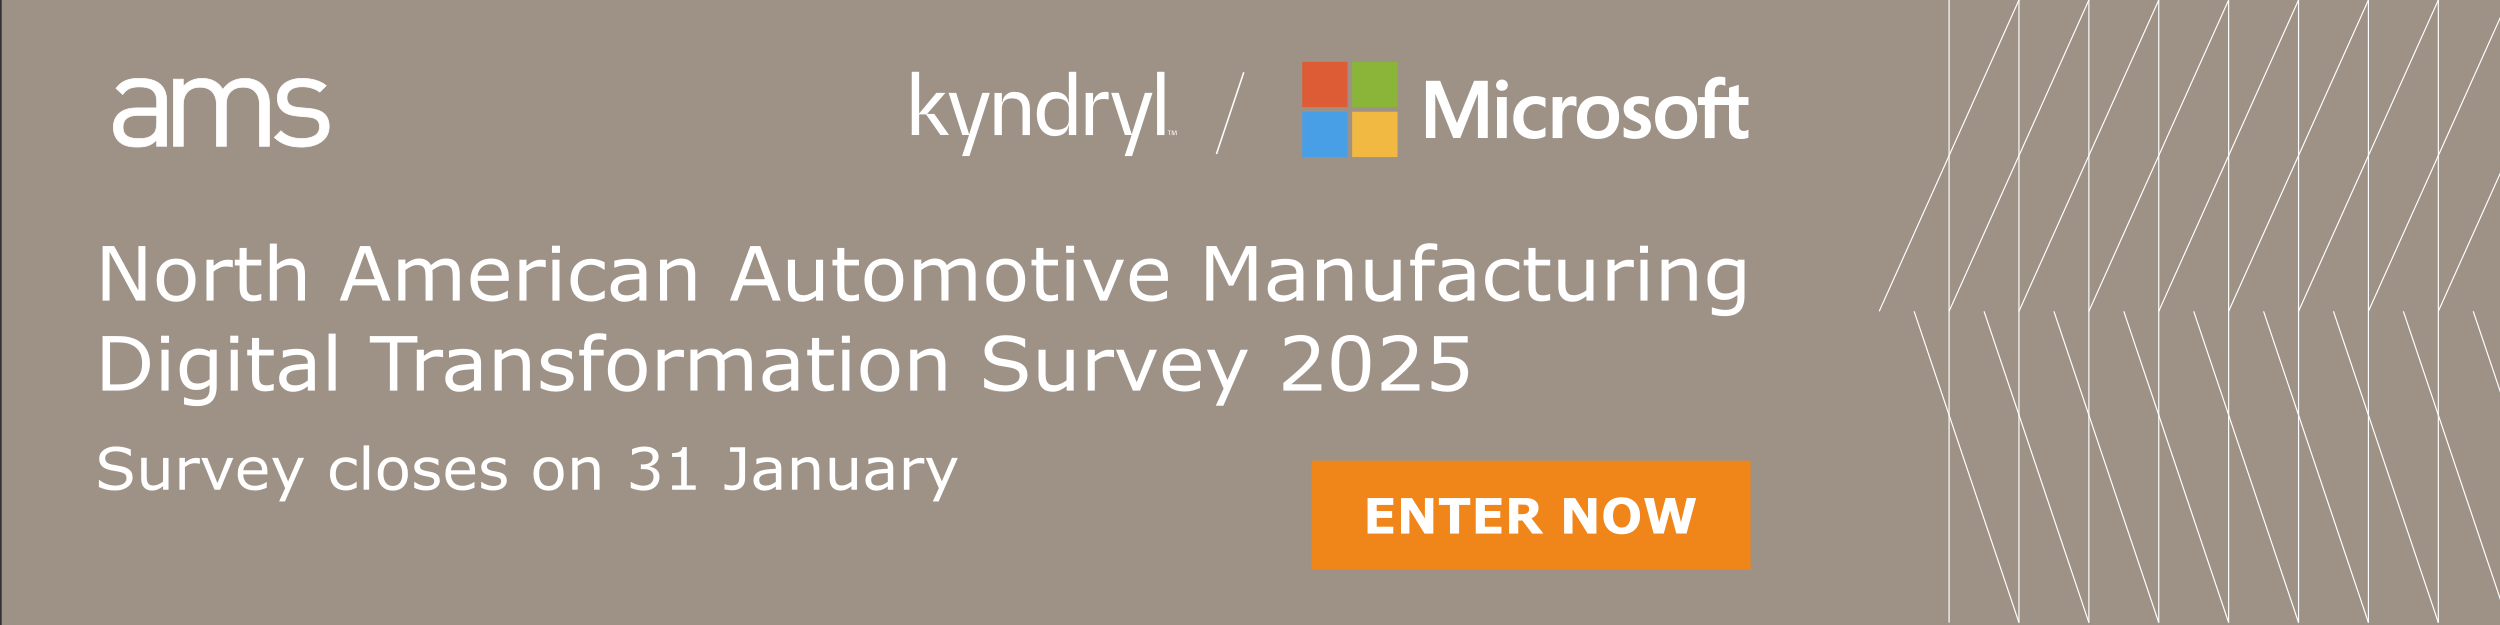 <?xml version="1.0" encoding="UTF-8"?>
<svg xmlns="http://www.w3.org/2000/svg" xmlns:xlink="http://www.w3.org/1999/xlink" viewBox="0 0 600 150">
  <rect x="0" y="0" width="600" height="150" fill="#333333" stroke="none"/>
  <defs>
    <style>
      .cls-1, .cls-2, .cls-3, .cls-4 {
        fill: none;
      }

      .cls-5 {
        fill: #f1b941;
      }

      .cls-6 {
        clip-path: url(#clippath-1);
      }

      .cls-7 {
        clip-path: url(#clippath-3);
      }

      .cls-8 {
        clip-path: url(#clippath-2);
      }

      .cls-9 {
        fill: #dd5c35;
      }

      .cls-10 {
        fill: #fff;
      }

      .cls-2 {
        stroke-width: .28px;
      }

      .cls-2, .cls-3 {
        stroke-miterlimit: 10;
      }

      .cls-2, .cls-3, .cls-4 {
        stroke: #fff;
      }

      .cls-11 {
        fill: #f08519;
      }

      .cls-3 {
        stroke-width: .19px;
      }

      .cls-12 {
        fill: #489fe6;
      }

      .cls-13 {
        fill: #9e9287;
      }

      .cls-4 {
        stroke-width: .37px;
      }

      .cls-14 {
        fill: #8bb538;
      }

      .cls-15 {
        clip-path: url(#clippath);
      }
    </style>
    <clipPath id="clippath">
      <rect class="cls-1" x="291.78" y="17.28" width="6.91" height="19.73"/>
    </clipPath>
    <clipPath id="clippath-1">
      <rect class="cls-1" x="27.12" y="18.73" width="51.98" height="16.67"/>
    </clipPath>
    <clipPath id="clippath-2">
      <rect class="cls-1" x="27.12" y="18.73" width="51.98" height="16.67"/>
    </clipPath>
    <clipPath id="clippath-3">
      <rect class="cls-1" x="27.12" y="18.73" width="51.98" height="16.67"/>
    </clipPath>
  </defs>
  <g id="BG_Brown" data-name="BG Brown">
    <rect class="cls-13" x=".4" y="0" width="600" height="150" transform="translate(600.81 150) rotate(-180)"/>
    <g>
      <line class="cls-2" x1="518.1" x2="518.1" y2="149.43"/>
      <line class="cls-2" x1="467.78" x2="467.78" y2="149.43"/>
      <line class="cls-2" x1="484.55" x2="484.55" y2="149.43"/>
      <line class="cls-2" x1="501.33" x2="501.33" y2="149.43"/>
      <line class="cls-2" x1="534.87" x2="534.87" y2="149.43"/>
      <line class="cls-2" x1="551.65" x2="551.65" y2="149.43"/>
      <line class="cls-2" x1="568.42" x2="568.42" y2="149.43"/>
      <line class="cls-2" x1="585.2" x2="585.2" y2="149.43"/>
      <line class="cls-2" x1="484.55" x2="451.01" y2="74.71"/>
      <line class="cls-2" x1="501.33" x2="467.78" y2="74.71"/>
      <line class="cls-2" x1="518.1" x2="484.55" y2="74.71"/>
      <line class="cls-2" x1="534.87" x2="501.33" y2="74.71"/>
      <line class="cls-2" x1="551.65" x2="518.1" y2="74.71"/>
      <line class="cls-2" x1="568.42" x2="534.87" y2="74.71"/>
      <line class="cls-2" x1="585.2" x2="551.65" y2="74.71"/>
      <line class="cls-2" x1="601.97" x2="568.42" y2="74.71"/>
      <line class="cls-2" x1="618.74" x2="585.2" y2="74.71"/>
      <line class="cls-2" x1="484.55" y1="149.43" x2="459.39" y2="74.71"/>
      <line class="cls-2" x1="501.33" y1="149.43" x2="476.17" y2="74.71"/>
      <line class="cls-2" x1="518.1" y1="149.43" x2="492.94" y2="74.71"/>
      <line class="cls-2" x1="534.87" y1="149.43" x2="509.71" y2="74.71"/>
      <line class="cls-2" x1="551.65" y1="149.43" x2="526.49" y2="74.71"/>
      <line class="cls-2" x1="568.42" y1="149.43" x2="543.26" y2="74.71"/>
      <line class="cls-2" x1="585.2" y1="149.43" x2="560.03" y2="74.71"/>
      <line class="cls-2" x1="601.97" y1="149.43" x2="576.81" y2="74.71"/>
      <line class="cls-2" x1="618.74" y1="149.43" x2="593.58" y2="74.71"/>
    </g>
  </g>
  <g id="Copy">
    <g>
      <rect class="cls-1" x="22.81" y="13" width="427.83" height="150"/>
      <path class="cls-10" d="M34.88,72.15h-2.21l-6.38-11.71v11.71h-1.67v-13.09h2.78l5.82,10.69v-10.69h1.67v13.09Z"/>
      <path class="cls-10" d="M46.93,67.24c0,1.6-.42,2.86-1.27,3.79s-1.97,1.39-3.39,1.39-2.56-.46-3.4-1.39-1.26-2.19-1.26-3.79.42-2.86,1.26-3.79,1.98-1.39,3.4-1.39,2.55.46,3.39,1.39,1.27,2.19,1.27,3.79ZM45.18,67.24c0-1.27-.26-2.22-.77-2.83-.51-.62-1.22-.93-2.13-.93s-1.64.31-2.15.93c-.51.62-.76,1.56-.76,2.83s.26,2.16.77,2.8c.51.64,1.23.95,2.14.95s1.61-.32,2.13-.95c.51-.63.77-1.57.77-2.81Z"/>
      <path class="cls-10" d="M55.86,64.13h-.09c-.25-.06-.5-.1-.74-.13-.24-.03-.52-.04-.84-.04-.52,0-1.03.11-1.52.34s-.96.52-1.41.88v6.97h-1.7v-9.82h1.7v1.45c.67-.53,1.27-.9,1.79-1.12.52-.22,1.04-.33,1.58-.33.3,0,.51,0,.64.02.13.01.33.04.6.08v1.7Z"/>
      <path class="cls-10" d="M62.7,72.06c-.32.08-.67.15-1.04.2-.38.05-.71.08-1.01.08-1.03,0-1.81-.27-2.35-.81s-.8-1.4-.8-2.59v-5.22h-1.15v-1.39h1.15v-2.82h1.7v2.82h3.51v1.39h-3.51v4.47c0,.52.01.92.04,1.21.02.29.11.56.25.81.13.23.31.41.55.51.23.11.59.16,1.06.16.28,0,.57-.04.87-.12.3-.08.52-.14.65-.2h.09v1.49Z"/>
      <path class="cls-10" d="M73.2,72.15h-1.7v-5.59c0-.45-.03-.88-.08-1.27-.05-.4-.15-.7-.3-.93-.15-.25-.37-.43-.65-.55s-.65-.18-1.1-.18-.95.11-1.46.33c-.51.22-.99.51-1.46.85v7.33h-1.7v-13.68h1.7v4.95c.53-.43,1.08-.76,1.65-1s1.15-.36,1.74-.36c1.09,0,1.92.32,2.5.96.57.64.86,1.56.86,2.76v6.37Z"/>
      <path class="cls-10" d="M93.72,72.15h-1.91l-1.32-3.65h-5.82l-1.32,3.65h-1.82l4.9-13.09h2.39l4.9,13.09ZM89.94,67l-2.36-6.42-2.37,6.42h4.73Z"/>
      <path class="cls-10" d="M110.36,72.15h-1.7v-5.59c0-.42-.02-.83-.06-1.22-.04-.39-.12-.71-.25-.94-.14-.25-.34-.44-.6-.57s-.63-.19-1.12-.19-.95.12-1.43.35-.95.53-1.43.88c.02.13.03.29.04.47s.02.36.02.53v6.28h-1.7v-5.59c0-.43-.02-.85-.06-1.24s-.12-.7-.25-.94c-.14-.25-.34-.44-.6-.57s-.63-.19-1.12-.19-.93.11-1.4.33-.93.51-1.4.85v7.33h-1.7v-9.82h1.7v1.09c.53-.43,1.06-.76,1.59-1s1.09-.36,1.69-.36c.69,0,1.27.14,1.75.42.48.28.84.67,1.07,1.17.69-.56,1.31-.97,1.88-1.22s1.17-.37,1.82-.37c1.11,0,1.93.33,2.45.98s.79,1.57.79,2.74v6.37Z"/>
      <path class="cls-10" d="M122.09,67.41h-7.44c0,.6.09,1.13.28,1.58.19.45.44.82.77,1.1.31.28.68.49,1.12.63.43.14.91.21,1.42.21.69,0,1.38-.13,2.07-.4.7-.27,1.19-.53,1.49-.79h.09v1.8c-.57.23-1.16.43-1.75.59s-1.22.24-1.88.24c-1.68,0-2.98-.44-3.92-1.32s-1.41-2.13-1.41-3.76.45-2.88,1.35-3.82c.9-.94,2.09-1.42,3.56-1.42,1.36,0,2.41.39,3.15,1.16s1.11,1.87,1.11,3.3v.9ZM120.43,66.14c0-.87-.23-1.54-.67-2.01-.44-.47-1.12-.71-2.02-.71s-1.63.26-2.17.78-.84,1.17-.92,1.94h5.78Z"/>
      <path class="cls-10" d="M130.96,64.13h-.09c-.25-.06-.5-.1-.74-.13-.24-.03-.52-.04-.84-.04-.52,0-1.03.11-1.52.34s-.96.52-1.41.88v6.97h-1.7v-9.82h1.7v1.45c.67-.53,1.27-.9,1.79-1.12.52-.22,1.04-.33,1.58-.33.3,0,.51,0,.64.02.13.01.33.04.6.08v1.7Z"/>
      <path class="cls-10" d="M134.39,60.68h-1.92v-1.71h1.92v1.71ZM134.28,72.15h-1.7v-9.82h1.7v9.82Z"/>
      <path class="cls-10" d="M145.11,71.53c-.57.26-1.1.47-1.61.62-.51.15-1.05.22-1.62.22-.73,0-1.4-.1-2.01-.31s-1.13-.52-1.56-.94c-.44-.42-.78-.96-1.02-1.6s-.36-1.4-.36-2.26c0-1.61.45-2.87,1.36-3.78.91-.91,2.1-1.37,3.59-1.37.58,0,1.15.08,1.7.24.56.16,1.07.35,1.53.58v1.84h-.09c-.52-.39-1.05-.69-1.6-.91-.55-.21-1.09-.32-1.61-.32-.96,0-1.73.31-2.28.94-.56.63-.84,1.55-.84,2.77s.27,2.09.82,2.73c.55.64,1.31.95,2.3.95.34,0,.69-.04,1.05-.13s.67-.2.96-.34c.25-.12.48-.25.7-.39s.39-.26.52-.36h.09v1.82Z"/>
      <path class="cls-10" d="M155.13,72.15h-1.69v-1.05c-.15.1-.35.24-.61.42-.26.18-.5.32-.75.43-.28.13-.61.25-.98.34-.37.09-.8.14-1.29.14-.91,0-1.68-.29-2.31-.88-.63-.59-.95-1.33-.95-2.24,0-.74.16-1.35.49-1.81s.8-.82,1.41-1.08c.62-.26,1.35-.44,2.21-.54.86-.09,1.79-.16,2.77-.21v-.25c0-.38-.07-.69-.2-.93s-.33-.44-.58-.58c-.24-.13-.53-.23-.87-.27-.34-.05-.69-.07-1.06-.07-.45,0-.94.06-1.49.17-.55.11-1.11.28-1.7.5h-.09v-1.68c.33-.09.81-.18,1.44-.29.63-.11,1.25-.16,1.85-.16.71,0,1.33.06,1.86.17s.98.31,1.37.58c.38.27.67.62.87,1.05.2.43.3.96.3,1.59v6.66ZM153.44,69.73v-2.73c-.52.03-1.13.07-1.83.13s-1.26.14-1.67.25c-.49.13-.88.34-1.18.63-.3.28-.45.68-.45,1.17,0,.56.17.99.52,1.27s.88.43,1.6.43c.6,0,1.14-.11,1.64-.34s.95-.5,1.37-.81Z"/>
      <path class="cls-10" d="M166.85,72.15h-1.7v-5.59c0-.45-.03-.88-.08-1.27-.05-.4-.15-.7-.3-.93-.15-.25-.37-.43-.65-.55s-.65-.18-1.1-.18-.95.11-1.46.33c-.51.22-.99.51-1.46.85v7.33h-1.7v-9.82h1.7v1.09c.53-.43,1.08-.76,1.65-1s1.15-.36,1.74-.36c1.09,0,1.92.32,2.5.96.57.64.86,1.56.86,2.76v6.37Z"/>
      <path class="cls-10" d="M187.37,72.15h-1.91l-1.32-3.65h-5.82l-1.32,3.65h-1.82l4.9-13.09h2.39l4.9,13.09ZM183.59,67l-2.36-6.42-2.37,6.42h4.73Z"/>
      <path class="cls-10" d="M197.56,72.15h-1.7v-1.09c-.57.44-1.12.78-1.65,1.01-.52.23-1.1.35-1.74.35-1.06,0-1.89-.32-2.48-.95s-.89-1.55-.89-2.77v-6.37h1.7v5.59c0,.5.02.92.07,1.28.05.35.15.66.31.91.16.26.37.45.63.56s.64.18,1.13.18c.44,0,.92-.11,1.44-.33s1.01-.51,1.46-.85v-7.33h1.7v9.82Z"/>
      <path class="cls-10" d="M206.14,72.06c-.32.08-.67.15-1.04.2-.38.05-.71.08-1.01.08-1.03,0-1.81-.27-2.35-.81s-.8-1.4-.8-2.59v-5.22h-1.15v-1.39h1.15v-2.82h1.7v2.82h3.51v1.39h-3.51v4.47c0,.52.01.92.04,1.21.02.29.11.56.25.81.13.23.31.41.55.51.23.11.59.16,1.06.16.28,0,.57-.04.87-.12.3-.08.52-.14.65-.2h.09v1.49Z"/>
      <path class="cls-10" d="M216.8,67.24c0,1.6-.42,2.86-1.27,3.79s-1.97,1.39-3.39,1.39-2.56-.46-3.4-1.39-1.26-2.19-1.26-3.79.42-2.86,1.26-3.79,1.98-1.39,3.4-1.39,2.55.46,3.39,1.39,1.27,2.19,1.27,3.79ZM215.05,67.24c0-1.27-.26-2.22-.77-2.83-.51-.62-1.22-.93-2.13-.93s-1.64.31-2.15.93c-.51.62-.76,1.56-.76,2.83s.26,2.16.77,2.8c.51.64,1.23.95,2.14.95s1.61-.32,2.13-.95c.51-.63.77-1.57.77-2.81Z"/>
      <path class="cls-10" d="M234.17,72.15h-1.7v-5.59c0-.42-.02-.83-.06-1.22-.04-.39-.12-.71-.25-.94-.14-.25-.34-.44-.6-.57s-.63-.19-1.12-.19-.95.12-1.43.35-.95.53-1.43.88c.02.13.03.29.04.47s.02.36.02.53v6.28h-1.7v-5.59c0-.43-.02-.85-.06-1.24s-.12-.7-.25-.94c-.14-.25-.34-.44-.6-.57s-.63-.19-1.12-.19-.93.11-1.4.33-.93.51-1.4.85v7.33h-1.7v-9.82h1.7v1.09c.53-.43,1.06-.76,1.59-1s1.09-.36,1.69-.36c.69,0,1.27.14,1.75.42.48.28.84.67,1.07,1.17.69-.56,1.31-.97,1.88-1.22s1.17-.37,1.82-.37c1.11,0,1.93.33,2.45.98s.79,1.57.79,2.74v6.37Z"/>
      <path class="cls-10" d="M246.04,67.24c0,1.6-.42,2.86-1.27,3.79s-1.97,1.39-3.39,1.39-2.56-.46-3.4-1.39-1.26-2.19-1.26-3.79.42-2.86,1.26-3.79,1.98-1.39,3.4-1.39,2.55.46,3.39,1.39,1.27,2.19,1.27,3.79ZM244.29,67.24c0-1.27-.26-2.22-.77-2.83-.51-.62-1.22-.93-2.13-.93s-1.64.31-2.15.93c-.51.62-.76,1.56-.76,2.83s.26,2.16.77,2.8c.51.64,1.23.95,2.14.95s1.61-.32,2.13-.95c.51-.63.77-1.57.77-2.81Z"/>
      <path class="cls-10" d="M253.91,72.06c-.32.08-.67.15-1.04.2-.38.05-.71.08-1.01.08-1.03,0-1.81-.27-2.35-.81s-.8-1.4-.8-2.59v-5.22h-1.15v-1.39h1.15v-2.82h1.7v2.82h3.51v1.39h-3.51v4.47c0,.52.01.92.04,1.21.02.29.11.56.25.81.13.23.31.41.55.51.23.11.59.16,1.06.16.28,0,.57-.04.87-.12.3-.08.52-.14.65-.2h.09v1.49Z"/>
      <path class="cls-10" d="M257.79,60.68h-1.92v-1.71h1.92v1.71ZM257.68,72.15h-1.7v-9.82h1.7v9.82Z"/>
      <path class="cls-10" d="M269.78,62.33l-4.08,9.82h-1.71l-4.06-9.82h1.84l3.13,7.81,3.1-7.81h1.78Z"/>
      <path class="cls-10" d="M280.29,67.41h-7.44c0,.6.09,1.13.28,1.58.19.45.44.82.77,1.1.31.28.68.49,1.12.63.43.14.91.21,1.42.21.69,0,1.38-.13,2.07-.4.7-.27,1.19-.53,1.49-.79h.09v1.8c-.57.23-1.16.43-1.75.59s-1.22.24-1.88.24c-1.68,0-2.98-.44-3.92-1.32s-1.41-2.13-1.41-3.76.45-2.88,1.35-3.82c.9-.94,2.09-1.42,3.56-1.42,1.36,0,2.41.39,3.15,1.16s1.11,1.87,1.11,3.3v.9ZM278.64,66.14c0-.87-.23-1.54-.67-2.01-.44-.47-1.12-.71-2.02-.71s-1.63.26-2.17.78-.84,1.17-.92,1.94h5.78Z"/>
      <path class="cls-10" d="M301.5,72.15h-1.79v-11.28l-3.74,7.67h-1.07l-3.71-7.67v11.28h-1.67v-13.09h2.44l3.59,7.29,3.47-7.29h2.49v13.09Z"/>
      <path class="cls-10" d="M312.82,72.15h-1.69v-1.05c-.15.1-.35.24-.61.42-.26.18-.5.32-.75.43-.28.13-.61.25-.98.34-.37.09-.8.14-1.29.14-.91,0-1.68-.29-2.31-.88-.63-.59-.95-1.33-.95-2.24,0-.74.16-1.35.49-1.81s.8-.82,1.41-1.08c.62-.26,1.35-.44,2.21-.54.86-.09,1.79-.16,2.77-.21v-.25c0-.38-.07-.69-.2-.93s-.33-.44-.58-.58c-.24-.13-.53-.23-.87-.27-.34-.05-.69-.07-1.06-.07-.45,0-.94.06-1.49.17-.55.11-1.11.28-1.7.5h-.09v-1.68c.33-.09.81-.18,1.44-.29.63-.11,1.25-.16,1.85-.16.71,0,1.33.06,1.86.17s.98.31,1.37.58c.38.27.67.62.87,1.05.2.43.3.96.3,1.59v6.66ZM311.13,69.73v-2.73c-.52.03-1.13.07-1.83.13s-1.26.14-1.67.25c-.49.13-.88.34-1.18.63-.3.28-.45.68-.45,1.17,0,.56.17.99.52,1.27s.88.43,1.6.43c.6,0,1.14-.11,1.64-.34s.95-.5,1.37-.81Z"/>
      <path class="cls-10" d="M324.53,72.15h-1.7v-5.59c0-.45-.03-.88-.08-1.27-.05-.4-.15-.7-.3-.93-.15-.25-.37-.43-.65-.55s-.65-.18-1.1-.18-.95.11-1.46.33c-.51.22-.99.51-1.46.85v7.33h-1.7v-9.82h1.7v1.09c.53-.43,1.08-.76,1.65-1s1.15-.36,1.74-.36c1.09,0,1.92.32,2.5.96.57.64.86,1.56.86,2.76v6.37Z"/>
      <path class="cls-10" d="M336.18,72.15h-1.7v-1.09c-.57.44-1.12.78-1.65,1.01-.52.23-1.1.35-1.74.35-1.06,0-1.89-.32-2.48-.95s-.89-1.55-.89-2.77v-6.37h1.7v5.59c0,.5.02.92.07,1.28.05.35.15.66.31.91.16.26.37.45.63.56s.64.18,1.13.18c.44,0,.92-.11,1.44-.33s1.01-.51,1.46-.85v-7.33h1.7v9.82Z"/>
      <path class="cls-10" d="M344.95,60.07h-.09c-.19-.05-.43-.11-.73-.16-.3-.06-.57-.08-.8-.08-.73,0-1.26.16-1.59.47-.33.31-.49.88-.49,1.7v.33h3.06v1.39h-3.01v8.43h-1.7v-8.43h-1.15v-1.39h1.15v-.33c0-1.17.3-2.06.89-2.69s1.46-.94,2.58-.94c.38,0,.72.02,1.03.05.3.04.58.08.84.12v1.51Z"/>
      <path class="cls-10" d="M353.87,72.15h-1.69v-1.05c-.15.1-.35.24-.61.42-.26.18-.5.32-.75.43-.28.13-.61.25-.98.34-.37.09-.8.14-1.29.14-.91,0-1.68-.29-2.31-.88-.63-.59-.95-1.33-.95-2.24,0-.74.16-1.35.49-1.81s.8-.82,1.41-1.08c.62-.26,1.35-.44,2.21-.54.86-.09,1.79-.16,2.77-.21v-.25c0-.38-.07-.69-.2-.93s-.33-.44-.58-.58c-.24-.13-.53-.23-.87-.27-.34-.05-.69-.07-1.06-.07-.45,0-.94.06-1.49.17-.55.11-1.11.28-1.7.5h-.09v-1.68c.33-.09.81-.18,1.44-.29.63-.11,1.25-.16,1.85-.16.71,0,1.33.06,1.86.17s.98.31,1.37.58c.38.27.67.62.87,1.05.2.43.3.96.3,1.59v6.66ZM352.18,69.73v-2.73c-.52.03-1.13.07-1.83.13s-1.26.14-1.67.25c-.49.13-.88.34-1.18.63-.3.28-.45.68-.45,1.17,0,.56.17.99.52,1.27s.88.43,1.6.43c.6,0,1.14-.11,1.64-.34s.95-.5,1.37-.81Z"/>
      <path class="cls-10" d="M364.61,71.53c-.57.26-1.1.47-1.61.62-.51.15-1.05.22-1.62.22-.73,0-1.4-.1-2.01-.31s-1.13-.52-1.56-.94c-.44-.42-.78-.96-1.02-1.6s-.36-1.4-.36-2.26c0-1.61.45-2.87,1.36-3.78.91-.91,2.1-1.37,3.59-1.37.58,0,1.15.08,1.7.24.56.16,1.07.35,1.53.58v1.84h-.09c-.52-.39-1.05-.69-1.6-.91-.55-.21-1.09-.32-1.61-.32-.96,0-1.73.31-2.28.94-.56.63-.84,1.55-.84,2.77s.27,2.09.82,2.73c.55.64,1.31.95,2.3.95.34,0,.69-.04,1.05-.13s.67-.2.96-.34c.25-.12.48-.25.7-.39s.39-.26.52-.36h.09v1.82Z"/>
      <path class="cls-10" d="M372.03,72.06c-.32.08-.67.15-1.04.2-.38.05-.71.08-1.01.08-1.03,0-1.81-.27-2.35-.81s-.8-1.4-.8-2.59v-5.22h-1.15v-1.39h1.15v-2.82h1.7v2.82h3.51v1.39h-3.51v4.47c0,.52.01.92.04,1.21.02.29.11.56.25.81.13.23.31.41.55.51.23.11.59.16,1.06.16.28,0,.57-.04.87-.12.3-.08.52-.14.65-.2h.09v1.49Z"/>
      <path class="cls-10" d="M382.45,72.15h-1.7v-1.09c-.57.44-1.12.78-1.65,1.01-.52.23-1.1.35-1.74.35-1.06,0-1.89-.32-2.48-.95s-.89-1.55-.89-2.77v-6.37h1.7v5.59c0,.5.02.92.07,1.28.05.35.15.66.31.91.16.26.37.45.63.56s.64.18,1.13.18c.44,0,.92-.11,1.44-.33s1.01-.51,1.46-.85v-7.33h1.7v9.82Z"/>
      <path class="cls-10" d="M392.1,64.13h-.09c-.25-.06-.5-.1-.74-.13-.24-.03-.52-.04-.84-.04-.52,0-1.03.11-1.52.34s-.96.52-1.41.88v6.97h-1.7v-9.82h1.7v1.45c.67-.53,1.27-.9,1.79-1.12.52-.22,1.04-.33,1.58-.33.3,0,.51,0,.64.02.13.01.33.04.6.08v1.7Z"/>
      <path class="cls-10" d="M395.52,60.68h-1.92v-1.71h1.92v1.71ZM395.41,72.15h-1.7v-9.82h1.7v9.82Z"/>
      <path class="cls-10" d="M407.22,72.15h-1.7v-5.59c0-.45-.03-.88-.08-1.27-.05-.4-.15-.7-.3-.93-.15-.25-.37-.43-.65-.55s-.65-.18-1.1-.18-.95.11-1.46.33c-.51.22-.99.51-1.46.85v7.33h-1.7v-9.82h1.7v1.09c.53-.43,1.08-.76,1.65-1s1.15-.36,1.74-.36c1.09,0,1.92.32,2.5.96.57.64.86,1.56.86,2.76v6.37Z"/>
      <path class="cls-10" d="M418.68,71.03c0,1.66-.39,2.89-1.17,3.67s-1.97,1.17-3.59,1.17c-.54,0-1.06-.04-1.57-.11-.51-.07-1.01-.18-1.51-.31v-1.69h.09c.28.11.72.24,1.32.39s1.21.23,1.81.23,1.06-.07,1.44-.2.67-.32.89-.56c.21-.23.36-.5.45-.83.09-.32.14-.68.14-1.08v-.9c-.51.4-1,.7-1.47.89-.47.2-1.06.29-1.79.29-1.21,0-2.16-.42-2.87-1.27s-1.06-2.04-1.06-3.58c0-.84.12-1.57.37-2.18.24-.61.58-1.14,1-1.59.39-.42.87-.74,1.43-.97.56-.23,1.12-.35,1.67-.35.58,0,1.07.06,1.47.17s.81.29,1.25.52l.11-.42h1.59v8.7ZM416.98,69.45v-5.35c-.45-.2-.87-.34-1.26-.43s-.78-.13-1.16-.13c-.93,0-1.67.3-2.21.91s-.8,1.49-.8,2.65.2,1.94.6,2.5,1.06.85,1.98.85c.49,0,.99-.09,1.49-.28.5-.18.95-.43,1.37-.74Z"/>
      <path class="cls-10" d="M35.99,87.22c0,1.19-.27,2.27-.8,3.23s-1.24,1.72-2.13,2.25c-.62.37-1.3.64-2.06.8s-1.75.25-2.99.25h-3.4v-13.09h3.36c1.31,0,2.36.09,3.13.28s1.43.44,1.97.76c.92.56,1.63,1.3,2.14,2.22.51.93.77,2.02.77,3.3ZM34.11,87.19c0-1.03-.18-1.89-.55-2.59s-.92-1.26-1.64-1.66c-.53-.29-1.09-.5-1.69-.61s-1.31-.17-2.14-.17h-1.68v10.1h1.68c.86,0,1.61-.06,2.25-.18.64-.12,1.23-.35,1.77-.69.67-.42,1.17-.96,1.5-1.64s.5-1.53.5-2.55Z"/>
      <path class="cls-10" d="M40.57,82.28h-1.92v-1.71h1.92v1.71ZM40.46,93.75h-1.7v-9.82h1.7v9.82Z"/>
      <path class="cls-10" d="M52.01,92.63c0,1.66-.39,2.89-1.17,3.67s-1.97,1.17-3.59,1.17c-.54,0-1.06-.04-1.57-.11-.51-.07-1.01-.18-1.51-.31v-1.69h.09c.28.11.72.24,1.32.39.6.15,1.21.23,1.81.23s1.06-.07,1.44-.2.67-.32.89-.56c.21-.23.36-.5.45-.83.09-.32.14-.68.14-1.08v-.9c-.51.4-1,.7-1.47.89-.47.2-1.06.29-1.79.29-1.21,0-2.16-.42-2.87-1.27-.71-.85-1.06-2.04-1.06-3.58,0-.84.12-1.57.37-2.18.24-.61.58-1.14,1-1.59.39-.42.87-.74,1.43-.97.56-.23,1.12-.35,1.67-.35.58,0,1.07.06,1.47.17s.81.29,1.25.52l.11-.42h1.59v8.7ZM50.31,91.05v-5.35c-.45-.2-.87-.34-1.26-.43s-.78-.13-1.16-.13c-.93,0-1.67.3-2.21.91s-.8,1.49-.8,2.65.2,1.94.6,2.5,1.06.85,1.98.85c.49,0,.99-.09,1.49-.28.5-.19.95-.43,1.37-.74Z"/>
      <path class="cls-10" d="M57.18,82.28h-1.92v-1.71h1.92v1.71ZM57.07,93.75h-1.7v-9.82h1.7v9.82Z"/>
      <path class="cls-10" d="M65.68,93.66c-.32.08-.67.15-1.04.2-.38.05-.71.08-1.01.08-1.03,0-1.81-.27-2.35-.81s-.8-1.4-.8-2.59v-5.22h-1.15v-1.39h1.15v-2.82h1.7v2.82h3.51v1.39h-3.51v4.47c0,.52.01.92.04,1.21.02.29.11.56.25.81.13.23.31.41.55.51.23.11.59.16,1.06.16.28,0,.57-.04.87-.12.3-.08.52-.15.65-.2h.09v1.49Z"/>
      <path class="cls-10" d="M75.57,93.75h-1.69v-1.05c-.15.1-.35.24-.61.42-.26.18-.5.32-.75.43-.28.13-.61.25-.98.34-.37.09-.8.14-1.29.14-.91,0-1.68-.29-2.31-.88-.63-.59-.95-1.33-.95-2.24,0-.74.16-1.35.49-1.81.33-.46.8-.82,1.41-1.08.62-.26,1.35-.44,2.21-.54.86-.09,1.79-.16,2.77-.21v-.25c0-.38-.07-.69-.2-.93s-.33-.44-.58-.58c-.24-.13-.53-.23-.87-.27-.34-.05-.69-.07-1.06-.07-.45,0-.94.06-1.49.17-.55.11-1.11.28-1.7.5h-.09v-1.68c.33-.09.81-.18,1.44-.29.63-.11,1.25-.16,1.85-.16.71,0,1.33.06,1.86.17s.98.31,1.37.58c.38.27.67.62.87,1.05.2.43.3.96.3,1.59v6.66ZM73.88,91.33v-2.73c-.52.03-1.13.07-1.83.13s-1.26.14-1.67.25c-.49.13-.88.34-1.18.63-.3.28-.45.67-.45,1.17,0,.56.17.99.52,1.27s.88.43,1.6.43c.6,0,1.14-.11,1.64-.34s.95-.5,1.37-.81Z"/>
      <path class="cls-10" d="M80.56,93.75h-1.7v-13.68h1.7v13.68Z"/>
      <path class="cls-10" d="M100.17,82.21h-4.81v11.54h-1.79v-11.54h-4.81v-1.55h11.41v1.55Z"/>
      <path class="cls-10" d="M106.33,85.73h-.09c-.25-.06-.5-.1-.74-.13-.24-.03-.52-.04-.84-.04-.52,0-1.03.11-1.52.34s-.96.52-1.41.88v6.97h-1.7v-9.82h1.7v1.45c.67-.53,1.27-.9,1.79-1.12.52-.22,1.04-.33,1.58-.33.3,0,.51,0,.64.02.13.01.33.04.6.08v1.7Z"/>
      <path class="cls-10" d="M115.45,93.75h-1.69v-1.05c-.15.1-.35.24-.61.42-.26.18-.5.32-.75.43-.28.13-.61.25-.98.34-.37.09-.8.14-1.29.14-.91,0-1.68-.29-2.31-.88-.63-.59-.95-1.33-.95-2.24,0-.74.16-1.35.49-1.81.33-.46.8-.82,1.41-1.08.62-.26,1.35-.44,2.21-.54.86-.09,1.79-.16,2.77-.21v-.25c0-.38-.07-.69-.2-.93s-.33-.44-.58-.58c-.24-.13-.53-.23-.87-.27-.34-.05-.69-.07-1.06-.07-.45,0-.94.06-1.49.17-.55.11-1.11.28-1.7.5h-.09v-1.68c.33-.09.81-.18,1.44-.29.63-.11,1.25-.16,1.85-.16.71,0,1.33.06,1.86.17s.98.31,1.37.58c.38.27.67.62.87,1.05.2.43.3.96.3,1.59v6.66ZM113.76,91.33v-2.73c-.52.03-1.13.07-1.83.13s-1.26.14-1.67.25c-.49.13-.88.34-1.18.63-.3.28-.45.67-.45,1.17,0,.56.17.99.52,1.27s.88.43,1.6.43c.6,0,1.14-.11,1.64-.34s.95-.5,1.37-.81Z"/>
      <path class="cls-10" d="M127.17,93.75h-1.7v-5.59c0-.45-.03-.88-.08-1.27-.05-.4-.15-.7-.3-.93-.15-.25-.37-.43-.65-.55s-.65-.18-1.1-.18-.95.11-1.46.33c-.51.22-.99.51-1.46.85v7.33h-1.7v-9.82h1.7v1.09c.53-.43,1.08-.76,1.65-1s1.15-.36,1.74-.36c1.09,0,1.92.32,2.5.96.57.64.86,1.56.86,2.76v6.37Z"/>
      <path class="cls-10" d="M137.65,90.92c0,.9-.38,1.63-1.14,2.21-.76.57-1.8.86-3.12.86-.75,0-1.43-.09-2.06-.26-.62-.17-1.15-.36-1.57-.57v-1.85h.09c.54.39,1.13.71,1.79.94.66.23,1.29.35,1.89.35.75,0,1.33-.12,1.75-.35s.63-.6.63-1.11c0-.39-.11-.68-.34-.88-.23-.2-.67-.37-1.32-.51-.24-.05-.56-.11-.94-.18s-.74-.15-1.06-.23c-.89-.23-1.51-.56-1.88-1.01-.37-.44-.56-.99-.56-1.63,0-.4.09-.79.26-1.14s.43-.68.78-.96c.34-.28.77-.49,1.29-.66.52-.16,1.1-.24,1.75-.24.6,0,1.21.07,1.83.21.62.14,1.13.32,1.54.52v1.77h-.09c-.43-.31-.96-.57-1.58-.79-.62-.21-1.23-.32-1.83-.32s-1.14.12-1.57.35c-.43.23-.64.58-.64,1.03,0,.4.13.71.39.91.25.21.66.37,1.23.5.31.07.66.14,1.05.21s.71.13.97.19c.79.18,1.4.48,1.83.91.43.43.64,1.01.64,1.72Z"/>
      <path class="cls-10" d="M145.52,81.67h-.09c-.19-.05-.43-.11-.73-.16-.3-.06-.57-.08-.8-.08-.73,0-1.26.16-1.59.47-.33.31-.49.88-.49,1.7v.33h3.06v1.39h-3.01v8.43h-1.7v-8.43h-1.15v-1.39h1.15v-.33c0-1.17.3-2.06.89-2.69s1.46-.94,2.58-.94c.38,0,.72.02,1.03.05.3.04.58.08.84.12v1.51Z"/>
      <path class="cls-10" d="M155.2,88.84c0,1.6-.42,2.86-1.27,3.79s-1.97,1.39-3.39,1.39-2.56-.46-3.4-1.39-1.26-2.19-1.26-3.79.42-2.86,1.26-3.79,1.98-1.39,3.4-1.39,2.55.46,3.39,1.39,1.27,2.19,1.27,3.79ZM153.44,88.84c0-1.27-.26-2.22-.77-2.83-.51-.62-1.22-.93-2.13-.93s-1.64.31-2.15.93c-.51.62-.76,1.56-.76,2.83s.26,2.16.77,2.8c.51.64,1.23.95,2.14.95s1.61-.31,2.13-.94c.51-.63.77-1.57.77-2.81Z"/>
      <path class="cls-10" d="M164.13,85.73h-.09c-.25-.06-.5-.1-.74-.13-.24-.03-.52-.04-.84-.04-.52,0-1.03.11-1.52.34s-.96.52-1.41.88v6.97h-1.7v-9.82h1.7v1.45c.67-.53,1.27-.9,1.79-1.12.52-.22,1.04-.33,1.58-.33.3,0,.51,0,.64.02.13.01.33.04.6.08v1.7Z"/>
      <path class="cls-10" d="M180.46,93.75h-1.7v-5.59c0-.42-.02-.83-.06-1.22-.04-.39-.12-.71-.25-.94-.14-.25-.34-.44-.6-.57s-.63-.19-1.12-.19-.95.12-1.43.35-.95.53-1.43.88c.02.13.03.29.04.47s.02.36.02.53v6.28h-1.7v-5.59c0-.43-.02-.85-.06-1.24s-.12-.7-.25-.94c-.14-.25-.34-.44-.6-.57s-.63-.19-1.12-.19-.93.11-1.4.33-.93.51-1.4.85v7.33h-1.7v-9.82h1.7v1.09c.53-.43,1.06-.76,1.59-1s1.09-.36,1.69-.36c.69,0,1.27.14,1.75.42.48.28.84.67,1.07,1.17.69-.56,1.31-.97,1.88-1.22s1.17-.37,1.82-.37c1.11,0,1.93.33,2.45.98s.79,1.57.79,2.74v6.37Z"/>
      <path class="cls-10" d="M191.58,93.75h-1.69v-1.05c-.15.1-.35.24-.61.42-.26.18-.5.32-.75.43-.28.13-.61.25-.98.34-.37.09-.8.14-1.29.14-.91,0-1.68-.29-2.31-.88-.63-.59-.95-1.33-.95-2.24,0-.74.16-1.35.49-1.81.33-.46.8-.82,1.41-1.08.62-.26,1.35-.44,2.21-.54.86-.09,1.79-.16,2.77-.21v-.25c0-.38-.07-.69-.2-.93s-.33-.44-.58-.58c-.24-.13-.53-.23-.87-.27-.34-.05-.69-.07-1.06-.07-.45,0-.94.06-1.49.17-.55.11-1.11.28-1.7.5h-.09v-1.68c.33-.09.81-.18,1.44-.29.63-.11,1.25-.16,1.85-.16.71,0,1.33.06,1.86.17s.98.31,1.37.58c.38.27.67.62.87,1.05.2.43.3.96.3,1.59v6.66ZM189.89,91.33v-2.73c-.52.03-1.13.07-1.83.13s-1.26.14-1.67.25c-.49.13-.88.34-1.18.63-.3.28-.45.67-.45,1.17,0,.56.17.99.52,1.27s.88.43,1.6.43c.6,0,1.14-.11,1.64-.34s.95-.5,1.37-.81Z"/>
      <path class="cls-10" d="M200.09,93.66c-.32.08-.67.15-1.04.2-.38.05-.71.08-1.01.08-1.03,0-1.81-.27-2.35-.81s-.8-1.4-.8-2.59v-5.22h-1.15v-1.39h1.15v-2.82h1.7v2.82h3.51v1.39h-3.51v4.47c0,.52.01.92.04,1.21.02.29.11.56.25.81.13.23.31.41.55.51.23.11.59.16,1.06.16.28,0,.57-.04.87-.12.3-.08.52-.15.65-.2h.09v1.49Z"/>
      <path class="cls-10" d="M203.97,82.28h-1.92v-1.71h1.92v1.71ZM203.86,93.75h-1.7v-9.82h1.7v9.82Z"/>
      <path class="cls-10" d="M215.83,88.84c0,1.6-.42,2.86-1.27,3.79s-1.97,1.39-3.39,1.39-2.56-.46-3.4-1.39-1.26-2.19-1.26-3.79.42-2.86,1.26-3.79,1.98-1.39,3.4-1.39,2.55.46,3.39,1.39,1.27,2.19,1.27,3.79ZM214.07,88.84c0-1.27-.26-2.22-.77-2.83-.51-.62-1.22-.93-2.13-.93s-1.64.31-2.15.93c-.51.62-.76,1.56-.76,2.83s.26,2.16.77,2.8c.51.64,1.23.95,2.14.95s1.61-.31,2.13-.94c.51-.63.77-1.57.77-2.81Z"/>
      <path class="cls-10" d="M226.9,93.75h-1.7v-5.59c0-.45-.03-.88-.08-1.27-.05-.4-.15-.7-.3-.93-.15-.25-.37-.43-.65-.55s-.65-.18-1.1-.18-.95.11-1.46.33c-.51.22-.99.51-1.46.85v7.33h-1.7v-9.82h1.7v1.09c.53-.43,1.08-.76,1.65-1s1.15-.36,1.74-.36c1.09,0,1.92.32,2.5.96.57.64.86,1.56.86,2.76v6.37Z"/>
      <path class="cls-10" d="M246.59,90.01c0,.51-.12,1.01-.37,1.51s-.59.92-1.03,1.27c-.48.38-1.04.67-1.69.88s-1.41.32-2.32.32c-.97,0-1.84-.09-2.62-.26-.77-.18-1.56-.44-2.36-.78v-2.18h.13c.68.55,1.47.98,2.36,1.27.89.3,1.73.45,2.51.45,1.11,0,1.97-.2,2.59-.61.62-.4.93-.94.93-1.62,0-.58-.15-1.01-.44-1.28s-.74-.49-1.33-.64c-.45-.12-.94-.21-1.47-.29s-1.09-.17-1.68-.29c-1.19-.25-2.08-.67-2.65-1.26-.58-.59-.86-1.37-.86-2.32,0-1.1.48-1.99,1.43-2.69s2.16-1.05,3.62-1.05c.95,0,1.81.09,2.6.26s1.49.39,2.1.65v2.06h-.13c-.51-.42-1.19-.77-2.02-1.05s-1.69-.42-2.56-.42c-.96,0-1.73.19-2.31.58-.58.39-.87.88-.87,1.49,0,.54.14.97.43,1.28.29.31.8.55,1.53.71.38.08.93.18,1.64.3s1.31.24,1.81.36c1,.26,1.75.65,2.26,1.17s.76,1.25.76,2.19Z"/>
      <path class="cls-10" d="M257.7,93.75h-1.7v-1.09c-.57.44-1.12.78-1.65,1.01-.52.23-1.1.35-1.74.35-1.06,0-1.89-.31-2.48-.94s-.89-1.55-.89-2.77v-6.37h1.7v5.59c0,.5.02.92.07,1.28.05.36.15.66.31.91.16.26.37.45.63.56s.64.18,1.13.18c.44,0,.92-.11,1.44-.33s1.01-.51,1.46-.85v-7.33h1.7v9.82Z"/>
      <path class="cls-10" d="M267.35,85.73h-.09c-.25-.06-.5-.1-.74-.13-.24-.03-.52-.04-.84-.04-.52,0-1.03.11-1.52.34s-.96.52-1.41.88v6.97h-1.7v-9.82h1.7v1.45c.67-.53,1.27-.9,1.79-1.12.52-.22,1.04-.33,1.58-.33.3,0,.51,0,.64.02.13.01.33.04.6.08v1.7Z"/>
      <path class="cls-10" d="M277.68,83.93l-4.08,9.82h-1.71l-4.06-9.82h1.84l3.13,7.81,3.1-7.81h1.78Z"/>
      <path class="cls-10" d="M288.19,89.01h-7.44c0,.6.09,1.13.28,1.58.19.45.44.82.77,1.1.31.28.68.49,1.12.63.43.14.91.21,1.42.21.69,0,1.38-.13,2.07-.4.7-.27,1.19-.53,1.49-.79h.09v1.8c-.57.23-1.16.43-1.75.59s-1.22.24-1.88.24c-1.68,0-2.98-.44-3.92-1.32s-1.41-2.13-1.41-3.76.45-2.88,1.35-3.82c.9-.94,2.09-1.42,3.56-1.42,1.36,0,2.41.39,3.15,1.16s1.11,1.87,1.11,3.3v.9ZM286.53,87.74c0-.87-.23-1.54-.67-2.01-.44-.47-1.12-.71-2.02-.71s-1.63.26-2.17.78-.84,1.17-.92,1.94h5.78Z"/>
      <path class="cls-10" d="M299.5,83.93l-5.89,13.44h-1.82l1.88-4.1-4.02-9.34h1.84l3.1,7.28,3.13-7.28h1.78Z"/>
      <path class="cls-10" d="M317.12,93.75h-9.11v-1.84c.63-.53,1.27-1.05,1.9-1.58s1.23-1.05,1.78-1.57c1.16-1.09,1.95-1.96,2.38-2.6s.64-1.33.64-2.08c0-.68-.23-1.21-.69-1.6s-1.1-.58-1.93-.58c-.55,0-1.14.09-1.78.28s-1.26.47-1.87.86h-.09v-1.85c.43-.21,1-.39,1.71-.56.71-.17,1.41-.25,2.07-.25,1.38,0,2.46.32,3.24.97s1.18,1.53,1.18,2.63c0,.5-.07.96-.19,1.39-.13.43-.32.84-.57,1.23-.24.36-.51.72-.83,1.07s-.7.74-1.15,1.17c-.64.62-1.31,1.21-2,1.79-.69.58-1.33,1.11-1.92,1.6h7.24v1.5Z"/>
      <path class="cls-10" d="M328.87,87.2c0,2.35-.38,4.07-1.13,5.17-.76,1.1-1.93,1.65-3.52,1.65s-2.79-.56-3.54-1.67-1.12-2.82-1.12-5.13.38-4.04,1.13-5.16,1.93-1.67,3.53-1.67,2.79.56,3.54,1.69,1.12,2.83,1.12,5.11ZM326.5,91.19c.21-.47.35-1.03.43-1.67.08-.64.11-1.41.11-2.32s-.04-1.66-.11-2.32c-.08-.66-.22-1.21-.44-1.67-.21-.45-.5-.79-.86-1.02-.37-.23-.83-.34-1.41-.34s-1.04.11-1.41.34c-.37.23-.66.57-.88,1.04-.21.43-.34,1-.42,1.7-.08.7-.11,1.46-.11,2.29,0,.91.03,1.68.1,2.29s.21,1.17.42,1.65c.2.46.48.81.84,1.05s.85.36,1.45.36c.57,0,1.04-.11,1.41-.34.37-.23.66-.57.87-1.04Z"/>
      <path class="cls-10" d="M340.66,93.75h-9.11v-1.84c.63-.53,1.27-1.05,1.9-1.58s1.23-1.05,1.78-1.57c1.16-1.09,1.95-1.96,2.38-2.6s.64-1.33.64-2.08c0-.68-.23-1.21-.69-1.6s-1.1-.58-1.93-.58c-.55,0-1.14.09-1.78.28s-1.26.47-1.87.86h-.09v-1.85c.43-.21,1-.39,1.71-.56.71-.17,1.41-.25,2.07-.25,1.38,0,2.46.32,3.24.97s1.18,1.53,1.18,2.63c0,.5-.07.96-.19,1.39-.13.43-.32.84-.57,1.23-.24.36-.51.72-.83,1.07s-.7.74-1.15,1.17c-.64.62-1.31,1.21-2,1.79-.69.58-1.33,1.11-1.92,1.6h7.24v1.5Z"/>
      <path class="cls-10" d="M352.32,89.59c0,.61-.12,1.19-.34,1.75-.23.56-.54,1.03-.94,1.41-.43.41-.95.72-1.55.95-.6.22-1.29.33-2.08.33-.74,0-1.44-.08-2.12-.22-.68-.15-1.26-.33-1.73-.54v-1.85h.13c.49.3,1.07.56,1.74.78.66.21,1.31.32,1.95.32.43,0,.84-.06,1.24-.18.4-.12.76-.32,1.07-.62.26-.25.47-.55.6-.91.13-.35.2-.76.2-1.22s-.08-.83-.24-1.14c-.16-.31-.38-.56-.66-.75-.31-.22-.69-.38-1.14-.47-.45-.09-.95-.14-1.5-.14s-1.04.04-1.53.11c-.49.07-.92.14-1.27.21v-6.74h8.1v1.54h-6.35v3.48c.26-.02.52-.04.8-.05s.51-.02.71-.02c.73,0,1.37.06,1.92.18.55.12,1.05.33,1.51.64.48.32.86.74,1.12,1.25.27.51.4,1.15.4,1.92Z"/>
      <path class="cls-10" d="M31.82,114.63c0,.4-.09.79-.29,1.18-.19.39-.46.72-.8.98-.38.29-.81.52-1.31.68-.5.16-1.1.25-1.8.25-.75,0-1.43-.07-2.04-.21s-1.21-.34-1.84-.61v-1.7h.1c.53.43,1.14.76,1.83.99s1.35.35,1.96.35c.86,0,1.53-.16,2.01-.47s.72-.73.72-1.26c0-.45-.11-.78-.34-1-.23-.21-.57-.38-1.04-.5-.35-.09-.73-.17-1.14-.23s-.84-.13-1.3-.23c-.93-.19-1.62-.52-2.06-.98-.45-.46-.67-1.07-.67-1.81,0-.85.37-1.55,1.11-2.1.74-.54,1.68-.82,2.82-.82.74,0,1.41.07,2.02.21.61.14,1.16.31,1.63.51v1.6h-.1c-.4-.33-.92-.6-1.57-.82-.65-.22-1.31-.33-1.99-.33-.75,0-1.34.15-1.8.45s-.68.69-.68,1.16c0,.42.11.76.34,1s.62.43,1.19.55c.3.06.73.14,1.28.23.55.09,1.02.18,1.41.28.78.2,1.36.5,1.76.91s.59.97.59,1.7Z"/>
      <path class="cls-10" d="M40.46,117.53h-1.32v-.85c-.45.34-.87.6-1.28.79-.41.18-.86.27-1.35.27-.83,0-1.47-.25-1.93-.74-.46-.49-.69-1.21-.69-2.16v-4.96h1.32v4.35c0,.39.02.72.06,1,.04.28.12.51.24.71.13.2.29.35.49.44.2.09.49.14.88.14.34,0,.72-.09,1.12-.26s.78-.39,1.13-.66v-5.7h1.32v7.64Z"/>
      <path class="cls-10" d="M47.96,111.3h-.07c-.2-.05-.39-.08-.57-.1-.19-.02-.4-.03-.66-.03-.41,0-.8.09-1.18.26-.38.18-.75.4-1.1.68v5.42h-1.32v-7.64h1.32v1.13c.53-.41.99-.7,1.39-.87.4-.17.81-.26,1.23-.26.23,0,.4,0,.5.02.1.01.26.03.46.07v1.32Z"/>
      <path class="cls-10" d="M56,109.9l-3.18,7.64h-1.33l-3.16-7.64h1.43l2.43,6.08,2.41-6.08h1.38Z"/>
      <path class="cls-10" d="M64.17,113.85h-5.79c0,.47.07.88.22,1.23.15.35.34.63.6.86.24.22.53.38.87.49s.7.16,1.11.16c.53,0,1.07-.1,1.61-.31.54-.21.93-.41,1.16-.61h.07v1.4c-.45.18-.9.33-1.36.46s-.95.18-1.46.18c-1.3,0-2.32-.34-3.05-1.03-.73-.69-1.1-1.66-1.1-2.92s.35-2.24,1.05-2.97c.7-.73,1.62-1.1,2.77-1.1,1.06,0,1.88.3,2.45.9s.86,1.46.86,2.56v.7ZM62.89,112.87c0-.67-.18-1.2-.52-1.57s-.87-.55-1.57-.55-1.27.2-1.69.61c-.42.41-.66.91-.71,1.51h4.5Z"/>
      <path class="cls-10" d="M72.97,109.9l-4.58,10.45h-1.41l1.46-3.19-3.13-7.27h1.43l2.41,5.66,2.43-5.66h1.38Z"/>
      <path class="cls-10" d="M85.56,117.06c-.44.21-.86.36-1.25.48-.4.11-.82.17-1.26.17-.57,0-1.09-.08-1.56-.24-.47-.16-.88-.41-1.22-.73-.34-.33-.61-.74-.79-1.24s-.28-1.09-.28-1.76c0-1.25.35-2.23,1.06-2.94.71-.71,1.64-1.07,2.79-1.07.45,0,.89.06,1.33.18s.83.27,1.19.45v1.43h-.07c-.4-.31-.82-.54-1.25-.7s-.85-.25-1.25-.25c-.75,0-1.34.25-1.77.73-.43.49-.65,1.21-.65,2.16s.21,1.63.64,2.12c.42.5,1.02.74,1.79.74.27,0,.54-.03.82-.1s.53-.16.75-.27c.19-.1.37-.2.54-.3.17-.11.3-.2.4-.28h.07v1.42Z"/>
      <path class="cls-10" d="M88.59,117.53h-1.32v-10.64h1.32v10.64Z"/>
      <path class="cls-10" d="M97.9,113.72c0,1.24-.33,2.23-.98,2.95s-1.54,1.08-2.64,1.08-1.99-.36-2.65-1.08c-.65-.72-.98-1.7-.98-2.95s.33-2.23.98-2.95c.65-.72,1.54-1.08,2.65-1.08s1.98.36,2.64,1.08c.66.72.98,1.71.98,2.95ZM96.54,113.72c0-.99-.2-1.72-.6-2.21-.4-.48-.95-.72-1.66-.72s-1.27.24-1.67.72c-.4.48-.59,1.22-.59,2.21s.2,1.68.6,2.18c.4.49.95.74,1.67.74s1.25-.25,1.66-.74c.4-.49.6-1.22.6-2.18Z"/>
      <path class="cls-10" d="M105.56,115.33c0,.7-.3,1.27-.89,1.72s-1.4.67-2.43.67c-.58,0-1.11-.07-1.6-.2-.49-.13-.89-.28-1.22-.44v-1.44h.07c.42.31.88.55,1.39.73.51.18,1,.27,1.47.27.58,0,1.04-.09,1.36-.27s.49-.47.49-.86c0-.3-.09-.53-.27-.68-.18-.16-.52-.29-1.03-.4-.19-.04-.43-.09-.74-.14-.3-.05-.58-.11-.83-.18-.69-.18-1.18-.44-1.47-.78-.29-.34-.43-.77-.43-1.27,0-.31.07-.61.2-.89s.34-.53.61-.75c.26-.21.6-.38,1-.51.41-.12.86-.19,1.36-.19.47,0,.94.06,1.42.17.48.11.88.25,1.2.41v1.37h-.07c-.34-.24-.75-.45-1.23-.61-.48-.17-.96-.25-1.42-.25s-.89.09-1.22.27c-.33.18-.5.45-.5.8,0,.31.1.55.3.71.2.16.51.29.96.39.24.05.52.11.82.16.3.05.55.1.76.15.61.14,1.09.37,1.42.7.33.34.5.78.5,1.34Z"/>
      <path class="cls-10" d="M114.02,113.85h-5.79c0,.47.07.88.22,1.23.15.35.34.63.6.86.24.22.53.38.87.49s.7.16,1.11.16c.53,0,1.07-.1,1.61-.31.54-.21.93-.41,1.16-.61h.07v1.4c-.45.18-.9.33-1.36.46s-.95.18-1.46.18c-1.3,0-2.32-.34-3.05-1.03-.73-.69-1.1-1.66-1.1-2.92s.35-2.24,1.05-2.97c.7-.73,1.62-1.1,2.77-1.1,1.06,0,1.88.3,2.45.9s.86,1.46.86,2.56v.7ZM112.73,112.87c0-.67-.18-1.2-.52-1.57s-.87-.55-1.57-.55-1.27.2-1.69.61c-.42.41-.66.91-.71,1.51h4.5Z"/>
      <path class="cls-10" d="M121.63,115.33c0,.7-.3,1.27-.89,1.72s-1.4.67-2.43.67c-.58,0-1.11-.07-1.6-.2-.49-.13-.89-.28-1.22-.44v-1.44h.07c.42.31.88.55,1.39.73.51.18,1,.27,1.47.27.58,0,1.04-.09,1.36-.27s.49-.47.49-.86c0-.3-.09-.53-.27-.68-.18-.16-.52-.29-1.03-.4-.19-.04-.43-.09-.74-.14-.3-.05-.58-.11-.83-.18-.69-.18-1.18-.44-1.47-.78-.29-.34-.43-.77-.43-1.27,0-.31.07-.61.2-.89s.34-.53.61-.75c.26-.21.6-.38,1-.51.41-.12.86-.19,1.36-.19.47,0,.94.06,1.42.17.48.11.88.25,1.2.41v1.37h-.07c-.34-.24-.75-.45-1.23-.61-.48-.17-.96-.25-1.42-.25s-.89.09-1.22.27c-.33.18-.5.45-.5.8,0,.31.1.55.3.71.2.16.51.29.96.39.24.05.52.11.82.16.3.05.55.1.76.15.61.14,1.09.37,1.42.7.33.34.5.78.5,1.34Z"/>
      <path class="cls-10" d="M135.28,113.72c0,1.24-.33,2.23-.98,2.95s-1.54,1.08-2.64,1.08-1.99-.36-2.65-1.08c-.65-.72-.98-1.7-.98-2.95s.33-2.23.98-2.95c.65-.72,1.54-1.08,2.65-1.08s1.98.36,2.64,1.08c.66.72.98,1.71.98,2.95ZM133.92,113.72c0-.99-.2-1.72-.6-2.21-.4-.48-.95-.72-1.66-.72s-1.27.24-1.67.72c-.4.48-.59,1.22-.59,2.21s.2,1.68.6,2.18c.4.49.95.74,1.67.74s1.25-.25,1.66-.74c.4-.49.6-1.22.6-2.18Z"/>
      <path class="cls-10" d="M143.89,117.53h-1.32v-4.35c0-.35-.02-.68-.06-.99-.04-.31-.12-.55-.23-.72-.12-.19-.29-.33-.51-.43-.22-.09-.51-.14-.86-.14s-.74.09-1.13.26-.77.39-1.13.66v5.7h-1.32v-7.64h1.32v.85c.41-.33.84-.59,1.28-.78s.89-.28,1.36-.28c.85,0,1.5.25,1.94.75.44.5.67,1.21.67,2.15v4.96Z"/>
      <path class="cls-10" d="M157.49,112.63c.23.2.41.44.56.74s.22.68.22,1.15-.09.89-.26,1.28c-.17.39-.42.72-.73,1.01-.35.32-.76.55-1.24.71-.48.15-1,.23-1.56.23s-1.15-.07-1.72-.2c-.56-.13-1.02-.28-1.38-.44v-1.43h.11c.4.25.87.47,1.41.64s1.06.25,1.56.25c.29,0,.61-.05.94-.14.33-.1.6-.24.81-.42.21-.2.38-.42.48-.66s.16-.55.16-.92-.06-.67-.18-.91c-.12-.24-.29-.43-.5-.56-.21-.14-.47-.24-.77-.29-.3-.05-.62-.08-.97-.08h-.63v-1.13h.49c.71,0,1.28-.14,1.71-.43.42-.29.64-.71.64-1.27,0-.25-.05-.46-.16-.65-.11-.18-.26-.34-.45-.45-.2-.12-.42-.2-.65-.25s-.49-.07-.78-.07c-.45,0-.92.08-1.42.23-.5.16-.97.37-1.42.66h-.07v-1.43c.33-.16.78-.31,1.33-.44.56-.13,1.09-.2,1.61-.2s.96.05,1.35.14.74.24,1.05.44c.34.22.59.48.77.79.17.31.26.67.26,1.09,0,.57-.21,1.06-.62,1.48-.41.42-.89.69-1.45.8v.1c.22.04.48.11.77.23.29.12.54.26.74.43Z"/>
      <path class="cls-10" d="M166.97,117.53h-5.67v-1.04h2.18v-6.82h-2.18v-.93c.3,0,.61-.02.95-.07.34-.05.59-.12.77-.21.21-.11.38-.26.51-.43.12-.17.2-.41.21-.71h1.09v9.17h2.14v1.04Z"/>
      <path class="cls-10" d="M178.81,114.89c0,.89-.28,1.58-.84,2.06-.56.48-1.31.72-2.25.72-.23,0-.53-.02-.9-.06-.38-.04-.69-.09-.94-.14v-1.26h.08c.19.06.43.13.71.2s.57.1.86.1c.43,0,.77-.05,1.03-.14s.44-.23.57-.41c.13-.18.21-.41.24-.67s.05-.57.05-.92v-5.94h-2.21v-1.08h3.61v7.53Z"/>
      <path class="cls-10" d="M187.51,117.53h-1.31v-.81c-.12.08-.28.19-.47.33-.2.14-.39.25-.58.33-.22.1-.47.19-.76.26-.29.07-.62.11-1.01.11-.71,0-1.31-.23-1.8-.68-.49-.46-.74-1.04-.74-1.74,0-.58.13-1.05.38-1.4.26-.36.62-.64,1.09-.84.48-.21,1.05-.34,1.72-.42s1.39-.13,2.16-.16v-.2c0-.29-.05-.53-.16-.72s-.26-.34-.45-.45c-.19-.1-.41-.18-.67-.21-.26-.04-.54-.05-.82-.05-.35,0-.73.04-1.16.13-.43.09-.87.22-1.32.39h-.07v-1.31c.26-.07.63-.14,1.12-.23s.97-.12,1.44-.12c.55,0,1.03.04,1.44.13.41.09.76.24,1.07.46.29.21.52.48.67.81.15.33.23.75.23,1.24v5.18ZM186.2,115.65v-2.13c-.4.02-.88.06-1.42.1s-.98.11-1.3.2c-.38.1-.69.27-.92.49-.23.22-.35.53-.35.91,0,.44.14.77.41.99.27.22.69.33,1.24.33.46,0,.89-.09,1.27-.26.38-.17.74-.39,1.07-.63Z"/>
      <path class="cls-10" d="M196.62,117.53h-1.32v-4.35c0-.35-.02-.68-.06-.99-.04-.31-.12-.55-.23-.72-.12-.19-.29-.33-.51-.43-.22-.09-.51-.14-.86-.14s-.74.09-1.13.26-.77.39-1.13.66v5.7h-1.32v-7.64h1.32v.85c.41-.33.84-.59,1.28-.78s.89-.28,1.36-.28c.85,0,1.5.25,1.94.75.44.5.67,1.21.67,2.15v4.96Z"/>
      <path class="cls-10" d="M205.68,117.53h-1.32v-.85c-.45.34-.87.6-1.28.79-.41.18-.86.27-1.35.27-.83,0-1.47-.25-1.93-.74-.46-.49-.69-1.21-.69-2.16v-4.96h1.32v4.35c0,.39.02.72.06,1,.04.28.12.51.24.71.13.2.29.35.49.44.2.09.49.14.88.14.34,0,.72-.09,1.12-.26s.78-.39,1.13-.66v-5.7h1.32v7.64Z"/>
      <path class="cls-10" d="M214.38,117.53h-1.31v-.81c-.12.08-.28.19-.47.33-.2.14-.39.25-.58.33-.22.1-.47.19-.76.26-.29.07-.62.11-1.01.11-.71,0-1.31-.23-1.8-.68-.49-.46-.74-1.04-.74-1.74,0-.58.13-1.05.38-1.4.26-.36.62-.64,1.09-.84.48-.21,1.05-.34,1.72-.42s1.39-.13,2.16-.16v-.2c0-.29-.05-.53-.16-.72s-.26-.34-.45-.45c-.19-.1-.41-.18-.67-.21-.26-.04-.54-.05-.82-.05-.35,0-.73.04-1.16.13-.43.09-.87.22-1.32.39h-.07v-1.31c.26-.07.63-.14,1.12-.23s.97-.12,1.44-.12c.55,0,1.03.04,1.44.13.41.09.76.24,1.07.46.29.21.52.48.67.81.15.33.23.75.23,1.24v5.18ZM213.07,115.65v-2.13c-.4.02-.88.06-1.42.1s-.98.11-1.3.2c-.38.1-.69.27-.92.49-.23.22-.35.53-.35.91,0,.44.14.77.41.99.27.22.69.33,1.24.33.46,0,.89-.09,1.27-.26.38-.17.74-.39,1.07-.63Z"/>
      <path class="cls-10" d="M221.83,111.3h-.07c-.2-.05-.39-.08-.57-.1-.19-.02-.4-.03-.66-.03-.41,0-.8.09-1.18.26-.38.18-.75.4-1.1.68v5.42h-1.32v-7.64h1.32v1.13c.53-.41.99-.7,1.39-.87.4-.17.81-.26,1.23-.26.23,0,.4,0,.5.02.1.01.26.03.46.07v1.32Z"/>
      <path class="cls-10" d="M229.86,109.9l-4.58,10.45h-1.41l1.46-3.19-3.13-7.27h1.43l2.41,5.66,2.43-5.66h1.38Z"/>
    </g>
    <g>
      <rect class="cls-11" x="314.74" y="110.57" width="105.4" height="26.06"/>
      <g>
        <rect class="cls-1" x="314.45" y="110.72" width="105.69" height="25.76"/>
        <path class="cls-10" d="M334.39,128.06h-6.17v-8.53h6.17v1.65h-3.98v1.47h3.7v1.65h-3.7v2.11h3.98v1.65Z"/>
        <path class="cls-10" d="M344,128.06h-2.12l-3.62-5.86v5.86h-2.02v-8.53h2.63l3.11,4.89v-4.89h2.02v8.53Z"/>
        <path class="cls-10" d="M352.85,121.18h-2.66v6.88h-2.2v-6.88h-2.66v-1.65h7.53v1.65Z"/>
        <path class="cls-10" d="M360.35,128.06h-6.17v-8.53h6.17v1.65h-3.98v1.47h3.7v1.65h-3.7v2.11h3.98v1.65Z"/>
        <path class="cls-10" d="M370.41,128.06h-2.69l-2.32-3.13h-1.02v3.13h-2.19v-8.53h3.69c.5,0,.94.03,1.3.09.36.06.7.18,1.02.37.32.19.58.44.76.74.19.3.28.68.28,1.14,0,.63-.15,1.14-.44,1.54-.29.4-.71.73-1.25.99l2.85,3.66ZM366.98,122.14c0-.21-.04-.4-.13-.55-.09-.15-.24-.27-.45-.36-.15-.06-.32-.1-.52-.11-.2-.01-.43-.02-.69-.02h-.8v2.3h.68c.35,0,.65-.02.88-.05.24-.03.44-.11.6-.24.15-.12.26-.25.34-.39.07-.14.11-.34.11-.58Z"/>
        <path class="cls-10" d="M383.14,128.06h-2.12l-3.62-5.86v5.86h-2.02v-8.53h2.63l3.11,4.89v-4.89h2.02v8.53Z"/>
        <path class="cls-10" d="M393.61,123.79c0,1.36-.39,2.44-1.17,3.24-.78.8-1.86,1.2-3.23,1.2s-2.45-.4-3.23-1.2c-.78-.8-1.17-1.88-1.17-3.24s.39-2.46,1.17-3.25c.78-.8,1.85-1.2,3.23-1.2s2.44.4,3.23,1.2c.78.8,1.17,1.88,1.17,3.25ZM390.7,125.95c.21-.26.37-.57.48-.92.1-.35.16-.77.16-1.25,0-.51-.06-.95-.18-1.31s-.27-.65-.46-.87c-.2-.23-.42-.4-.67-.5-.25-.1-.52-.16-.79-.16s-.54.05-.79.15c-.25.1-.47.26-.68.49-.19.21-.35.51-.47.89-.12.38-.18.81-.18,1.31s.06.94.17,1.3c.12.36.27.65.46.87.19.23.41.39.67.5.26.11.53.16.81.16s.55-.05.81-.16c.26-.11.48-.28.67-.51Z"/>
        <path class="cls-10" d="M407.07,119.52l-2.3,8.53h-2.44l-1.53-5.56-1.49,5.56h-2.43l-2.3-8.53h2.3l1.31,5.87,1.57-5.87h2.2l1.49,5.87,1.38-5.87h2.24Z"/>
      </g>
    </g>
    <g>
      <g>
        <path class="cls-9" d="M312.53,14.83h10.88c0,3.63,0,7.25,0,10.88h-10.88v-10.88h0Z"/>
        <path class="cls-14" d="M324.52,14.83h10.88c0,3.63,0,7.25,0,10.88-3.63,0-7.25,0-10.88,0,0-3.63,0-7.25,0-10.88h0Z"/>
        <path class="cls-10" d="M410.65,18.98c1-.65,2.3-.71,3.43-.4,0,.67,0,1.34,0,2.02-.54-.24-1.17-.39-1.73-.16-.45.18-.71.64-.78,1.1-.08.58-.03,1.17-.04,1.76,1.15,0,2.3,0,3.44,0,0-.74,0-1.49,0-2.24.78-.22,1.55-.47,2.33-.71,0,.98,0,1.96,0,2.95.78-.01,1.55,0,2.33,0v1.91c-.78-.03-1.56,0-2.34-.01,0,1.1,0,2.2,0,3.3.01.61-.03,1.22.04,1.83.04.36.17.75.51.94.56.31,1.27.18,1.79-.17v1.93c-.67.29-1.42.38-2.15.33-.69-.05-1.41-.3-1.86-.85-.52-.62-.65-1.46-.66-2.25,0-1.69,0-3.37,0-5.06-1.15,0-2.3,0-3.44,0,0,2.65,0,5.29,0,7.94h-2.35c0-2.65,0-5.29,0-7.94-.55-.01-1.09,0-1.64,0,0-.63,0-1.26,0-1.89.54-.01,1.09,0,1.63,0,.04-.84-.09-1.69.16-2.51.21-.73.68-1.4,1.33-1.81h0Z"/>
        <path class="cls-10" d="M360.26,19.11c.47-.07.99.09,1.3.46.37.41.44,1.05.16,1.53-.3.54-.98.78-1.57.66-.61-.11-1.12-.68-1.09-1.31-.02-.67.54-1.26,1.19-1.34h0Z"/>
        <path class="cls-10" d="M342.23,19.4h3.42c1.07,2.7,2.14,5.41,3.2,8.11.27.68.53,1.36.81,2.03,1.37-3.38,2.76-6.75,4.12-10.14,1.1-.02,2.2,0,3.29,0,0,4.57,0,9.15,0,13.72-.79,0-1.58,0-2.37,0,0-3.38,0-6.75,0-10.13,0-.15,0-.3-.01-.45-.05.07-.09.14-.12.22-1.36,3.46-2.75,6.9-4.1,10.36-.56.02-1.13,0-1.69.01-1.4-3.46-2.79-6.92-4.18-10.38-.04-.07-.08-.14-.12-.21-.03,1.48,0,2.96-.01,4.44,0,2.05,0,4.1,0,6.14-.75,0-1.49,0-2.24,0,0-4.57,0-9.15,0-13.72h0Z"/>
        <path class="cls-10" d="M366.74,23.28c1.14-.32,2.36-.31,3.5.01.23.07.46.16.67.28-.01.75,0,1.5,0,2.25-.76-.58-1.72-.95-2.69-.83-.77.07-1.5.47-1.95,1.09-.59.77-.72,1.79-.62,2.72.08.73.38,1.47.95,1.96.59.53,1.43.71,2.2.66.77-.09,1.49-.41,2.11-.87,0,.71,0,1.42,0,2.13-.96.57-2.12.72-3.22.67-1.13-.06-2.25-.49-3.07-1.28-.89-.85-1.37-2.07-1.42-3.29-.06-1.27.2-2.59.93-3.65.61-.9,1.57-1.54,2.61-1.84h0Z"/>
        <path class="cls-10" d="M392.44,23.13c1.09-.19,2.23-.05,3.26.34,0,.72,0,1.44,0,2.16-.72-.49-1.6-.76-2.47-.73-.44.02-.92.2-1.12.62-.16.41-.05.96.34,1.2.67.45,1.46.64,2.15,1.04.54.31,1.07.71,1.35,1.28.52,1.08.3,2.51-.61,3.31-.87.81-2.12,1.04-3.27.99-.82-.05-1.64-.21-2.39-.55,0-.76,0-1.52,0-2.27.63.46,1.36.79,2.13.92.54.09,1.12.09,1.62-.15.48-.24.57-.92.28-1.34-.27-.32-.66-.5-1.03-.67-.69-.31-1.42-.57-2.03-1.04-.43-.33-.75-.8-.88-1.34-.19-.78-.13-1.66.33-2.35.52-.8,1.42-1.27,2.34-1.44h0Z"/>
        <path class="cls-10" d="M376.17,23.44c.65-.39,1.47-.42,2.18-.18,0,.78,0,1.57,0,2.35-.46-.3-1.04-.43-1.59-.37-.67.08-1.2.59-1.47,1.18-.3.62-.35,1.33-.34,2.01,0,1.57,0,3.14,0,4.7h-2.32c0-3.28,0-6.55,0-9.83.77,0,1.55,0,2.32,0,0,.56,0,1.13,0,1.69.25-.61.63-1.21,1.22-1.54h0Z"/>
        <path class="cls-10" d="M359.28,23.3c.78,0,1.56-.01,2.34,0,0,3.28,0,6.55,0,9.83h-2.34c0-3.28,0-6.55,0-9.83h0Z"/>
        <path class="cls-10" d="M388.11,25.59c-.41-.91-1.15-1.67-2.06-2.08-1.05-.48-2.24-.54-3.37-.4-1.19.15-2.34.71-3.09,1.65-.69.84-1.02,1.93-1.09,3.01-.09,1.27.12,2.61.86,3.67.63.91,1.64,1.54,2.72,1.77.9.19,1.85.19,2.76,0,1.06-.22,2.05-.8,2.7-1.67.64-.81.96-1.84,1.03-2.86.07-1.05-.03-2.13-.47-3.1ZM385.83,30.1c-.22.51-.64.93-1.16,1.14-.61.23-1.29.25-1.92.08-.64-.17-1.18-.63-1.47-1.22-.38-.76-.44-1.63-.36-2.46.07-.75.33-1.53.91-2.05.42-.39.99-.58,1.55-.61.71-.05,1.46.15,1.97.67.54.53.75,1.31.81,2.05.04.81,0,1.65-.33,2.4Z"/>
        <path class="cls-10" d="M406.95,25.87c-.36-.98-1.09-1.82-2.02-2.29-1.07-.54-2.32-.62-3.49-.47-.95.12-1.88.48-2.6,1.12-.88.76-1.4,1.88-1.55,3.02-.15,1.14-.1,2.35.37,3.42.45,1.05,1.33,1.9,2.39,2.32,1.05.41,2.21.46,3.31.28,1.13-.19,2.2-.78,2.89-1.69.75-.94,1.07-2.16,1.06-3.35.02-.8-.08-1.6-.37-2.35ZM404.83,29.21c-.09.52-.27,1.03-.61,1.44-.34.41-.85.66-1.37.74-.56.08-1.16.04-1.68-.18-.57-.24-1.01-.73-1.24-1.3-.28-.67-.33-1.42-.28-2.14.05-.7.25-1.42.71-1.96.42-.51,1.07-.79,1.72-.82.66-.05,1.37.11,1.89.56.47.39.73.98.85,1.57.13.69.13,1.41.02,2.1Z"/>
        <path class="cls-12" d="M312.53,26.82c3.63,0,7.25,0,10.88,0,0,3.63,0,7.25,0,10.88h-10.88v-10.88h0Z"/>
        <path class="cls-5" d="M324.52,26.82c3.63,0,7.25,0,10.88,0v10.88h-10.88c0-3.63,0-7.25,0-10.88h0Z"/>
      </g>
      <path class="cls-10" d="M279.47,17.24v15.17h-1.77v-15.17h1.77ZM243.53,22.04c-1.52-.1-2.83,1.01-2.98,2.53h-.1v-2.27h-1.77v10.11h1.77v-6.32c0-1.72.91-2.48,2.43-2.48,1.72,0,2.53.86,2.53,2.58v6.22h1.77v-6.42c0-2.43-1.36-3.94-3.64-3.94ZM232.61,32.15h-.05l-3.08-9.86h-1.82l3.29,10.11h1.62l-1.67,5.06h1.77l4.9-15.17h-1.82l-3.13,9.86ZM271.63,32.15h-.05l-3.08-9.86h-1.82l3.29,10.11h1.62l-1.67,5.06h1.77l4.9-15.17h-1.82l-3.13,9.86ZM222.5,27.35l4.4-5.06h-2.17l-4.09,4.9h-.05v-9.96h-1.77v15.17h1.77v-4.95h1.67l3.44,4.95h2.07l-3.54-5.06h-1.72ZM262.43,24.57h-.1v-2.27h-1.77v10.11h1.77v-6.32c0-1.72.96-2.33,2.63-2.33.35,0,.76.05,1.11.1v-1.72c-.25-.1-.56-.1-.86-.1-1.42,0-2.63,1.11-2.78,2.53ZM256.52,17.24h1.77v15.17h-1.77v-2.27h-.1c-.15,1.42-1.26,2.53-3.29,2.53-2.53,0-4.3-1.97-4.3-5.31s1.82-5.31,4.3-5.31c2.07,0,3.13,1.11,3.29,2.53h.1v-7.33ZM256.52,26.04c0-1.72-1.26-2.38-2.88-2.38s-2.93,1.06-2.93,3.74,1.26,3.74,2.93,3.74,2.88-.71,2.88-2.38v-2.73ZM280.28,31.35v.1h.3v.96h.15v-.96h.3v-.1h-.76ZM282.05,31.35l-.25,1.06h0l-.25-1.06h-.3l-.05,1.06h.15l.05-1.06h0l.25,1.06h.25l.3-1.06h0l.05,1.06h.15l-.05-1.06h-.3Z"/>
      <g class="cls-15">
        <line class="cls-4" x1="298.51" y1="17.34" x2="291.95" y2="36.96"/>
      </g>
    </g>
    <g>
      <path class="cls-10" d="M37.62,27.68h-4.51c-2.42,0-3.6.98-3.6,2.84s1.14,2.75,3.69,2.75c1.37,0,2.58-.1,3.6-1.08.56-.52.82-1.44.82-2.78v-1.73h0ZM37.62,35.1v-1.54c-1.31,1.31-2.49,1.73-4.64,1.73s-3.53-.43-4.55-1.47c-.78-.78-1.21-1.99-1.21-3.27,0-2.81,1.96-4.64,5.56-4.64h4.84v-1.54c0-2.35-1.18-3.53-4.12-3.53-2.06,0-3.11.49-4.05,1.83l-1.6-1.47c1.44-1.86,3.07-2.39,5.69-2.39,4.32,0,6.44,1.86,6.44,5.36v10.92h-2.35Z"/>
      <g class="cls-6">
        <path class="cls-3" d="M37.62,27.68h-4.51c-2.42,0-3.6.98-3.6,2.84s1.14,2.75,3.69,2.75c1.37,0,2.58-.1,3.6-1.08.56-.52.82-1.44.82-2.78v-1.73h0ZM37.62,35.1v-1.54c-1.31,1.31-2.49,1.73-4.64,1.73s-3.53-.43-4.55-1.47c-.78-.78-1.21-1.99-1.21-3.27,0-2.81,1.96-4.64,5.56-4.64h4.84v-1.54c0-2.35-1.18-3.53-4.12-3.53-2.06,0-3.11.49-4.05,1.83l-1.6-1.47c1.44-1.86,3.07-2.39,5.69-2.39,4.32,0,6.44,1.86,6.44,5.36v10.92h-2.35Z"/>
      </g>
      <path class="cls-10" d="M62.29,35.1v-9.91c0-2.84-1.54-4.28-3.96-4.28s-4.02,1.47-4.02,4.02v10.17h-2.35v-9.91c0-2.84-1.54-4.28-3.96-4.28s-4.02,1.47-4.02,4.28v9.91h-2.35v-16.09h2.35v1.77c1.14-1.31,2.75-1.96,4.55-1.96,2.22,0,3.96.92,4.94,2.68,1.24-1.77,3.04-2.68,5.3-2.68,1.73,0,3.17.56,4.15,1.5,1.14,1.11,1.73,2.62,1.73,4.48v10.3h-2.35Z"/>
      <g class="cls-8">
        <path class="cls-3" d="M62.29,35.1v-9.91c0-2.84-1.54-4.28-3.96-4.28s-4.02,1.47-4.02,4.02v10.17h-2.35v-9.91c0-2.84-1.54-4.28-3.96-4.28s-4.02,1.47-4.02,4.28v9.91h-2.35v-16.09h2.35v1.77c1.14-1.31,2.75-1.96,4.55-1.96,2.22,0,3.96.92,4.94,2.68,1.24-1.77,3.04-2.68,5.3-2.68,1.73,0,3.17.56,4.15,1.5,1.14,1.11,1.73,2.62,1.73,4.48v10.3h-2.35Z"/>
      </g>
      <path class="cls-10" d="M72.47,35.3c-2.71,0-4.84-.62-6.61-2.32l1.57-1.57c1.28,1.34,3.01,1.86,5,1.86,2.65,0,4.28-.95,4.28-2.84,0-1.41-.82-2.19-2.68-2.35l-2.65-.23c-3.14-.26-4.81-1.67-4.81-4.32,0-2.94,2.49-4.71,5.92-4.71,2.29,0,4.35.56,5.79,1.73l-1.54,1.54c-1.14-.88-2.62-1.28-4.28-1.28-2.35,0-3.6,1.01-3.6,2.65,0,1.37.79,2.19,2.81,2.35l2.58.23c2.81.26,4.74,1.34,4.74,4.35s-2.65,4.9-6.54,4.9h0Z"/>
      <g class="cls-7">
        <path class="cls-3" d="M72.47,35.3c-2.71,0-4.84-.62-6.61-2.32l1.57-1.57c1.28,1.34,3.01,1.86,5,1.86,2.65,0,4.28-.95,4.28-2.84,0-1.41-.82-2.19-2.68-2.35l-2.65-.23c-3.14-.26-4.81-1.67-4.81-4.32,0-2.94,2.49-4.71,5.92-4.71,2.29,0,4.35.56,5.79,1.73l-1.54,1.54c-1.14-.88-2.62-1.28-4.28-1.28-2.35,0-3.6,1.01-3.6,2.65,0,1.37.79,2.19,2.81,2.35l2.58.23c2.81.26,4.74,1.34,4.74,4.35s-2.65,4.9-6.54,4.9h0Z"/>
      </g>
    </g>
  </g>
</svg>